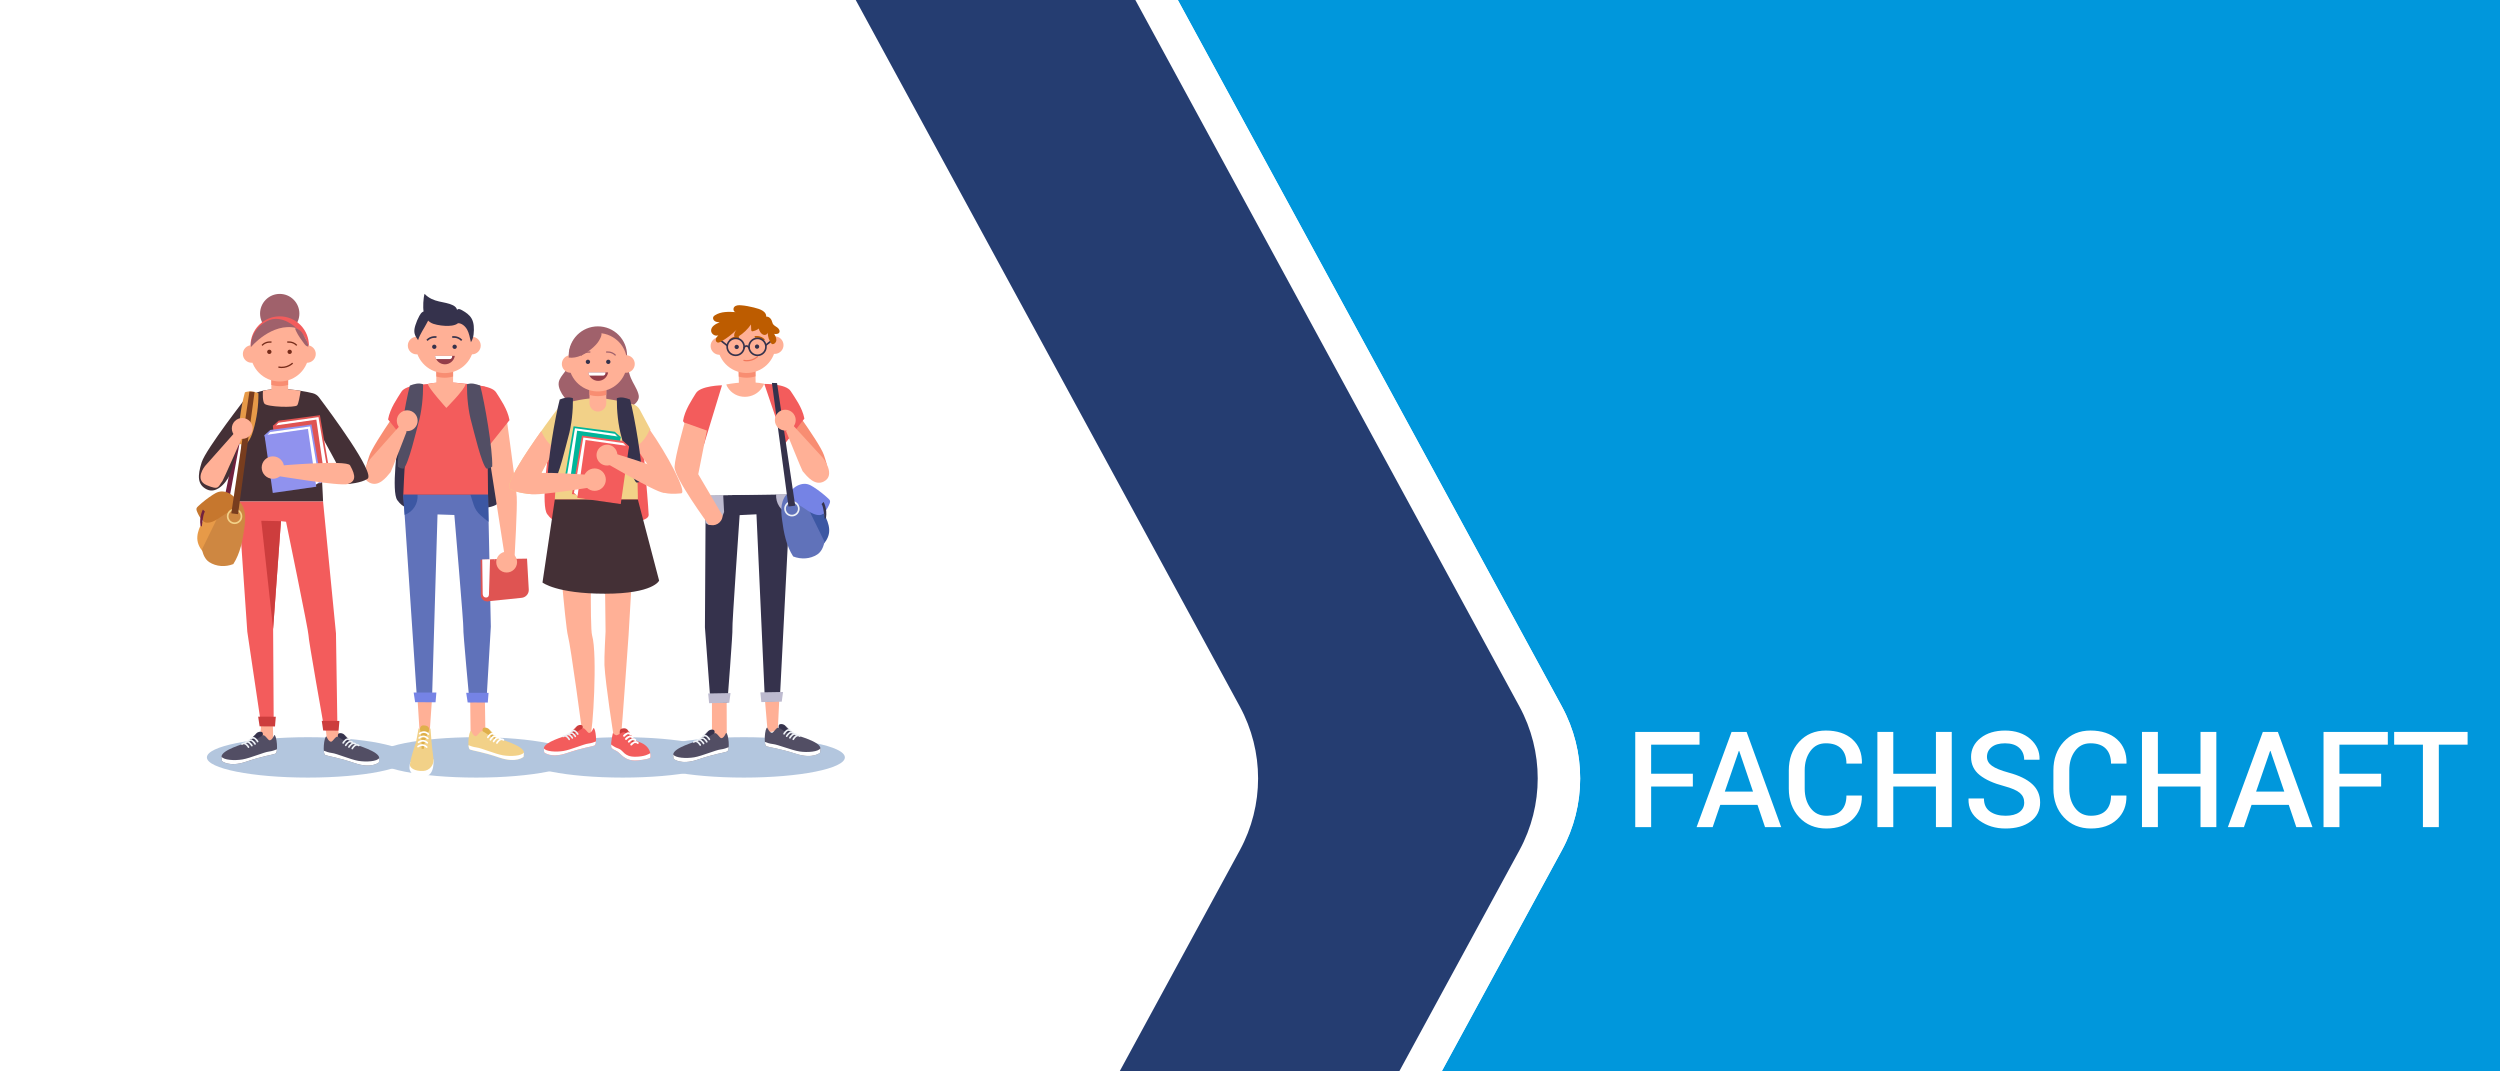 <?xml version="1.0" encoding="UTF-8"?>
<svg xmlns="http://www.w3.org/2000/svg" viewBox="0 0 1400 600">
  <defs>
    <style>.cls-1{fill:none;stroke:#752b19;stroke-miterlimit:10;stroke-width:.75px;}.cls-2{fill:#f88d72;}.cls-2,.cls-3,.cls-4,.cls-5,.cls-6,.cls-7,.cls-8,.cls-9,.cls-10,.cls-11,.cls-12,.cls-13,.cls-14,.cls-15,.cls-16,.cls-17,.cls-18,.cls-19,.cls-20,.cls-21,.cls-22,.cls-23,.cls-24,.cls-25,.cls-26,.cls-27,.cls-28,.cls-29,.cls-30,.cls-31,.cls-32{stroke-width:0px;}.cls-3{fill:#6072ba;}.cls-4{fill:#524e64;}.cls-5{fill:#7583e5;}.cls-6{fill:#783d1e;}.cls-7{fill:#70203e;}.cls-8{fill:#3c57a3;}.cls-9{fill:#35324c;}.cls-10{fill:#443036;}.cls-11{fill:#253d71;}.cls-12{fill:#cd3d3d;}.cls-13{fill:#df5452;}.cls-14{fill:#c6772e;}.cls-15{fill:#dfb04b;}.cls-16{fill:#bdbacf;}.cls-17{fill:#bd5c00;}.cls-18{fill:#ce8741;}.cls-19{fill:#943d49;}.cls-20{fill:#b3c6de;}.cls-21{fill:#9092ee;}.cls-22{fill:#a0616b;}.cls-23{fill:#752b19;}.cls-24{fill:#f35c5c;}.cls-25{fill:#f2d188;}.cls-26{fill:#ffb096;}.cls-27{fill:#fff;}.cls-28{fill:#edf1f6;}.cls-29{fill:#e79a48;}.cls-30{fill:#f2785b;}.cls-31{fill:#00b59a;}.cls-32{fill:#0097dc;}</style>
  </defs>
  <g id="BACKGROUND">
    <rect class="cls-27" x="-8.83" y="-5.79" width="1417.95" height="615.87"></rect>
  </g>
  <g id="OBJECTS">
    <ellipse class="cls-20" cx="172.42" cy="424.14" rx="56.56" ry="11.31"></ellipse>
    <ellipse class="cls-20" cx="266.69" cy="424.14" rx="56.56" ry="11.31"></ellipse>
    <ellipse class="cls-20" cx="348.7" cy="424.14" rx="56.56" ry="11.31"></ellipse>
    <ellipse class="cls-20" cx="416.57" cy="424.14" rx="56.56" ry="11.31"></ellipse>
    <path class="cls-9" d="m234.36,220.35s-8.79,10.51-10.34,19.59c-1.55,9.08-4.91,35.35-1.55,40.13,3.36,4.78,7.24,4.78,8.27,4.78s48.84,3.34,48.58-4.3c-.26-7.64-4.91-58.04-4.91-58.04,0,0-20.67-10.75-40.05-2.15Z"></path>
    <path class="cls-26" d="m283.4,232.05s5.57,40.18,5.97,46.15c.4,5.97-1.19,33.42-1.19,33.42l-5.57-.4-11.6-74.51,12.39-4.65Z"></path>
    <path class="cls-24" d="m271.49,216.56c-3.42-.84-14.47-2.42-22.46-2.51v-.03s-.08,0-.23.02c-.15-.01-.23-.02-.23-.02v.03c-2.97.22-13.63.07-17.04,5.76-3.76,6.26-5.68,57.28-5.68,57.28h47.45s-.41-60.18-1.8-60.52Z"></path>
    <path class="cls-2" d="m230.87,217.99s-21.81,30.08-24.15,37.49c-2.35,7.44-3.09,9.65,2.4,12.31,6.05,2.93,9.75-4.21,11.11-9.31,2.17-8.16,7.69-21.02,8.03-22.06.49-1.46,2.61-18.44,2.61-18.44Z"></path>
    <polygon class="cls-26" points="263.23 385.37 263.53 410.21 264.67 412.96 271.89 414.76 271.36 380.05 263.23 385.37"></polygon>
    <polygon class="cls-26" points="242.08 389 240.61 410.32 234.95 409.37 233.57 387.72 242.08 389"></polygon>
    <path class="cls-3" d="m225.84,277.09l7.75,115.62,8.3.36,3.12-104.99,9.43.31s5.34,62.53,5.03,63.47,3.48,41.36,3.48,41.36l9.45-.35,2.47-41.96-1.57-73.84h-47.45Z"></path>
    <path class="cls-15" d="m270.7,410.9s-1.36-3.15.43-3.4,2.72.85,2.72.85l4.25,4.93,2.21,3.57-3.4-1.62-6.21-4.34Z"></path>
    <path class="cls-25" d="m263.81,409.29s1.39,3.49,2.89,2.89c.85-.34,2.38-3.15,3.49-2.72,1.11.43,5.36,3.66,6.97,4.51,1.62.85-3.32-5.61-3.32-5.61,0,0,4.17,4.42,5.61,5.19,1.45.77,13.69,4,13.95,7.82l-.21,2.47s-4.04,3.66-13.48.43c-9.44-3.23-14.8-3.83-16.5-4.51s-.77-10.38.6-10.46Z"></path>
    <path class="cls-27" d="m281.67,422.98c-4.51-.77-11.99-4.08-14.88-4.42-1.67-.2-3.33-.79-4.44-1.25.1,1.27.37,2.24.87,2.44,1.7.68,7.06,1.28,16.5,4.51,9.44,3.23,13.48-.43,13.48-.43l.21-2.47c-1.11,1.96-7.23,2.38-11.74,1.62Z"></path>
    <path class="cls-27" d="m273.17,413.41c-.08,0-.16-.02-.23-.06-.23-.13-.31-.41-.18-.64.05-.08,1.14-2.03,2.64-2.32.6-.12,1.2.05,1.73.48.2.16.23.46.07.66-.16.2-.46.23-.66.07-.31-.25-.63-.35-.95-.29-.88.17-1.74,1.39-1.99,1.85-.09.16-.25.24-.41.24Z"></path>
    <path class="cls-27" d="m274.62,414.77c-.08,0-.16-.02-.23-.06-.23-.13-.31-.41-.18-.64.05-.08,1.14-2.03,2.64-2.32.6-.12,1.2.05,1.73.48.2.16.23.46.07.66-.16.2-.46.23-.66.07-.31-.25-.62-.35-.95-.29-.88.17-1.74,1.39-1.99,1.85-.09.16-.25.24-.41.24Z"></path>
    <path class="cls-27" d="m276.4,415.71c-.08,0-.15-.02-.23-.06-.23-.13-.31-.41-.18-.64.05-.08,1.14-2.03,2.64-2.32.6-.12,1.2.05,1.73.48.2.16.23.46.07.66-.16.2-.46.23-.66.07-.31-.25-.63-.35-.95-.29-.88.17-1.74,1.39-1.99,1.85-.09.16-.25.24-.41.24Z"></path>
    <path class="cls-27" d="m278.27,416.56c-.08,0-.15-.02-.23-.06-.23-.13-.31-.41-.18-.64.05-.08,1.14-2.03,2.64-2.32.6-.12,1.2.05,1.73.48.2.16.23.46.07.66-.16.2-.46.23-.66.07-.31-.25-.63-.35-.95-.29-.88.17-1.74,1.39-1.99,1.85-.09.16-.25.24-.41.24Z"></path>
    <path class="cls-24" d="m217.32,234.89l11.28,14.1,10.87-33.83s-12.08,0-14.7,4.23c-2.16,3.49-6.38,9.28-7.45,15.51Z"></path>
    <polygon class="cls-5" points="261.07 387.96 273.6 387.99 273.15 393.44 261.89 393.37 261.07 387.96"></polygon>
    <polygon class="cls-5" points="231.65 387.8 244.37 387.82 243.91 393.28 232.47 393.22 231.65 387.8"></polygon>
    <path class="cls-4" d="m225.95,262.43c2.72-1.89,7.4-22.15,8.32-25.33,1.94-6.7,2.73-14.91,2.67-21.89-2.38-.95-5.02-.21-7.41.71-2.49,9.3-7.06,35.74-6.74,45.36.84.77,2.03,1.15,3.17,1.15Z"></path>
    <path class="cls-26" d="m233.88,235.61c0,3.23-2.62,5.84-5.84,5.84s-5.84-2.62-5.84-5.84,2.62-5.84,5.84-5.84,5.84,2.62,5.84,5.84Z"></path>
    <path class="cls-26" d="m223.8,238.5l-16.63,18.73s-7.16,9.65-.17,13.09c5.03,2.48,9.14-2.74,11.76-5.95.46-.57,8.97-22.7,8.97-22.7l-3.93-3.17Z"></path>
    <path class="cls-26" d="m260.74,215.08c-3.35-.53-7.39-.98-11.71-1.03v-.03s-.08,0-.23.02c-.15-.01-.23-.02-.23-.02v.03c-1.56.12-5.27.14-8.92.96-.13,1.92,10.3,13.43,10.3,13.43,0,0,10.34-10.31,10.8-13.37Z"></path>
    <path class="cls-26" d="m249.03,202.94h0c-2.59,0-4.7,2.1-4.7,4.7v8.77c0,2.59,2.1,4.7,4.7,4.7h0c2.59,0,4.7-2.1,4.7-4.7v-8.77c0-2.59-2.1-4.7-4.7-4.7Z"></path>
    <path class="cls-2" d="m249.03,200.11h0c-2.59,0-4.7,2.1-4.7,4.7v6.03c1.49.45,3.06.69,4.7.69s3.21-.25,4.7-.69v-6.03c0-2.59-2.1-4.7-4.7-4.7Z"></path>
    <circle class="cls-26" cx="249.03" cy="192.57" r="16.35" transform="translate(19.24 407.74) rotate(-80.83)"></circle>
    <circle class="cls-26" cx="233.3" cy="193.52" r="4.92"></circle>
    <path class="cls-26" d="m269.21,193.52c0,2.72-2.2,4.92-4.92,4.92s-4.92-2.2-4.92-4.92,2.2-4.92,4.92-4.92,4.92,2.2,4.92,4.92Z"></path>
    <path class="cls-9" d="m244.42,194.2c0,.67-.54,1.21-1.22,1.21s-1.22-.54-1.22-1.21.54-1.21,1.22-1.21,1.22.54,1.22,1.21Z"></path>
    <path class="cls-9" d="m255.82,194.2c0,.67-.54,1.21-1.22,1.21s-1.22-.54-1.22-1.21.54-1.21,1.22-1.21,1.22.54,1.22,1.21Z"></path>
    <path class="cls-9" d="m239.45,190.92l-.69-.64c2.43-2.59,5.62-1.99,5.76-1.96l-.18.92c-.11-.02-2.82-.52-4.88,1.68Z"></path>
    <path class="cls-9" d="m258.21,190.92c-2.06-2.2-4.77-1.71-4.88-1.68l-.18-.92c.13-.03,3.32-.63,5.75,1.96l-.69.64Z"></path>
    <path class="cls-27" d="m229.73,426.82s-.7,2.59-.32,4.02c.38,1.43,1.85,3.99,5.43,4.11,3.58.11,8.24.34,7.96-9.66l-13.07,1.54Z"></path>
    <path class="cls-15" d="m235,410.86c.32-.56-.69-4.79,2.26-4.65,2.95.14,3.29,1.55,3.07,3.63-.22,2.08-1.58,10.56-1.58,10.56l-4.14.38.39-9.93Z"></path>
    <path class="cls-25" d="m234.38,407.92s-1.26,7.31-1.39,7.59c-.13.28-3.91,11.54-3.36,13.31.39,1.28,2.6,3.1,7.32,2.92,3.63-.14,6.31-3.46,5.77-7.05-.48-3.19-1.08-9.21-1.07-9.31,0-.17-.58-7.58-.58-7.58,0,0-3.46,5.19-3.73,11.58l-1.27-.07s.32-11.76-1.68-11.4Z"></path>
    <path class="cls-27" d="m239.91,411.59c-.12,0-.24-.05-.34-.14-2.03-2.07-4.18-.31-4.27-.23-.2.17-.49.14-.66-.06-.17-.2-.14-.49.05-.66.99-.85,3.43-1.87,5.55.29.18.19.18.48,0,.67-.09.09-.21.14-.33.14Z"></path>
    <path class="cls-27" d="m239.6,414.01c-.12,0-.24-.05-.34-.14-2.03-2.07-4.18-.31-4.27-.23-.2.17-.49.14-.66-.05-.17-.2-.14-.49.05-.66.99-.85,3.42-1.88,5.55.29.18.19.18.48,0,.67-.09.09-.21.14-.33.14Z"></path>
    <path class="cls-27" d="m239.29,416.43c-.12,0-.24-.05-.34-.14-2.03-2.07-4.18-.31-4.27-.23-.2.17-.49.14-.66-.06-.17-.2-.14-.49.05-.66.99-.85,3.42-1.88,5.55.29.18.19.18.48,0,.67-.09.09-.21.14-.33.14Z"></path>
    <path class="cls-27" d="m238.98,418.84c-.12,0-.24-.05-.34-.14-2.03-2.07-4.18-.31-4.27-.23-.2.17-.49.14-.66-.06-.17-.2-.14-.49.05-.66.99-.85,3.42-1.88,5.55.29.18.19.18.48,0,.67-.09.09-.21.14-.33.14Z"></path>
    <path class="cls-24" d="m285.32,235.29l-11.28,14.1-10.87-33.83s12.08,0,14.7,4.23c2.16,3.49,6.38,9.28,7.45,15.51Z"></path>
    <path class="cls-4" d="m272.49,262.43c-2.72-1.89-7.4-22.15-8.32-25.33-1.94-6.7-2.73-14.91-2.67-21.89,2.38-.95,5.02-.21,7.41.71,2.49,9.3,7.06,35.74,6.74,45.36-.84.77-2.03,1.15-3.17,1.15Z"></path>
    <path class="cls-9" d="m256.47,181c-1.61,1.43-5.01,1.6-7.06,1.49-1.55-.08-3.1-.28-4.63-.59-1.37-.28-2.76-.66-3.95-1.47-1.85-1.25-3.11-3.48-3.59-5.87-.47-2.39-.2-7.71.51-10.02,5,5.19,11.07,4.01,15.93,6.42,1.02.51,2.05,1.35,2.28,2.59.63-.95,1.93-.31,2.86.22,2.02,1.16,4.09,2.48,5.3,4.65.68,1.22,1.05,2.65,1.18,4.09.26,2.98.03,6.73-1.57,9.12-.67-2.78-1.02-4.97-2.09-6.97s-3.12-3.74-5.18-3.67Z"></path>
    <path class="cls-9" d="m234.13,190.5c-.86-1.21-1.74-2.48-2.02-3.99-.27-1.47.07-3,.52-4.42.57-1.81,1.31-3.56,2.21-5.2.51-.93,1.11-1.87,2.01-2.32,1.39-.69,3.12.07,3.65,1.65.5,1.49-.73,3.23-1.37,4.5-1.65,3.27-3.91,6.19-5.01,9.77Z"></path>
    <path class="cls-19" d="m243.62,199.27c.42,2.69,2.74,4.75,5.54,4.75s5.12-2.06,5.54-4.75h-11.09Z"></path>
    <path class="cls-27" d="m243.62,199.27c.1.65.31,1.25.61,1.81h7.65c.72,0,1.31-.59,1.31-1.31v-.5h-9.57Z"></path>
    <path class="cls-8" d="m226.59,288.34l.11-.04c4.63-1.71,7.55-6.3,7.12-11.22h-7.98l.75,11.26Z"></path>
    <path class="cls-8" d="m273.28,277.09h-9.83l1.83,5.67c.72,2.25,2.05,4.25,3.83,5.8,1.52,1.33,3.32,2.85,4.49,3.66l-.32-15.14Z"></path>
    <path class="cls-13" d="m269.12,313.45l.15,20.5.19.55c.93,2.69,4.57,3.08,6.05.66l.31-.51,1.04-21.52-7.75.32Z"></path>
    <path class="cls-13" d="m295.13,312.83l-18.26.29-4.14,23.64,19.31-1.97c2.4-.2,4.21-2.27,4.07-4.68l-.98-17.29Z"></path>
    <path class="cls-27" d="m270.05,313.29l.26,19.22s-.08,2.07,1.88,2.11,1.64-2.44,1.64-2.44l.6-19.02-4.38.13Z"></path>
    <path class="cls-26" d="m289.57,314.77c0,3.23-2.62,5.84-5.84,5.84s-5.84-2.62-5.84-5.84,2.62-5.84,5.84-5.84,5.84,2.62,5.84,5.84Z"></path>
    <path class="cls-10" d="m178.61,222.48c-.86-1.14-2.09-1.94-3.47-2.28-3.42-.84-10.5-2.3-18.49-2.38v-.03s-.08,0-.23.02c-.15-.01-.23-.02-.23-.02v.03c-2.97.22-13.63.07-17.04,5.76-3.76,6.26-5.68,57.28-5.68,57.28h47.45s-.9-23-2.62-40.01c4.5,8.29,10.51,19.02,10.51,19.49,0,.73,6.08,10.71,6.08,10.71,0,0,7.37-.53,10.91-2.9,4.57-3.05-21.06-37.55-27.17-45.66Z"></path>
    <path class="cls-7" d="m138.47,219.94s-3.81,11.81-4.49,16.98c-.68,5.17-8.46,42.75-8.46,42.75h2.83s7.58-41.29,8.07-43.14c.49-1.85,4.89-14.83,4.89-14.83l-2.84-1.76Z"></path>
    <polygon class="cls-13" points="152.8 238.47 156.06 235.57 179.14 232.51 184.75 265.25 160.61 268.23 152.8 238.47"></polygon>
    <path class="cls-27" d="m153.93,239.05s1.92-2.34,2.13-2.34,22.3-3.12,22.3-3.12l5.25,31.03-2.84,2.27-22.09,1.49-4.76-29.33Z"></path>
    <rect class="cls-13" x="154.99" y="236.57" width="24.59" height="32.72" transform="translate(-34.12 26.23) rotate(-8.14)"></rect>
    <polygon class="cls-21" points="148.1 243.67 151.37 240.77 174.45 237.71 180.06 270.45 155.91 273.43 148.1 243.67"></polygon>
    <path class="cls-27" d="m149.24,244.25s1.92-2.34,2.13-2.34,22.3-3.12,22.3-3.12l5.25,31.03-2.84,2.27-22.09,1.49-4.76-29.33Z"></path>
    <rect class="cls-21" x="150.3" y="241.77" width="24.59" height="32.72" transform="translate(-34.9 25.61) rotate(-8.14)"></rect>
    <circle class="cls-26" cx="152.82" cy="261.84" r="6.28"></circle>
    <path class="cls-10" d="m138.49,221.76s-23.2,29.7-25.54,37.11c-2.35,7.44-2.57,12.57,2.93,15.23,6.05,2.93,12.36-5.52,13.72-10.61,2.17-8.16,5.94-22.25,6.28-23.29.49-1.46,2.61-18.44,2.61-18.44Z"></path>
    <polygon class="cls-26" points="181.43 399.17 183.25 415.99 185.75 419.85 191.21 417.58 188.93 407.12 186.89 397.12 181.43 399.17"></polygon>
    <polygon class="cls-26" points="152.53 397.48 153.05 414.39 151.11 418.57 145.39 417.07 146.2 406.4 146.84 396.21 152.53 397.48"></polygon>
    <path class="cls-24" d="m133.46,280.86l5.03,72.9,7.23,48.7h7.54l-.31-50.27,4.4-60.33,2.83.31s12.88,62.53,12.57,63.47c-.31.94,8.66,51.48,8.66,51.48h7.54l-.8-52.42-7.23-73.84h-47.45Z"></path>
    <path class="cls-9" d="m189.69,414s-1.36-3.15.43-3.4c1.79-.26,2.72.85,2.72.85l4.25,4.93,2.21,3.57-3.4-1.62-6.21-4.34Z"></path>
    <path class="cls-4" d="m182.8,412.38s1.39,3.49,2.89,2.89c.85-.34,2.38-3.15,3.49-2.72,1.11.43,5.36,3.66,6.97,4.51,1.62.85-3.32-5.61-3.32-5.61,0,0,4.17,4.42,5.61,5.19,1.45.77,13.69,4,13.95,7.82l-.21,2.47s-4.04,3.66-13.48.43c-9.44-3.23-14.8-3.83-16.5-4.51-1.7-.68-.77-10.38.6-10.46Z"></path>
    <path class="cls-27" d="m200.66,426.08c-4.51-.77-11.99-4.08-14.88-4.42-1.67-.2-3.33-.79-4.44-1.25.1,1.27.37,2.24.87,2.44,1.7.68,7.06,1.28,16.5,4.51,9.44,3.23,13.48-.43,13.48-.43l.21-2.47c-1.11,1.96-7.23,2.38-11.74,1.62Z"></path>
    <path class="cls-28" d="m192.16,416.51c-.08,0-.16-.02-.23-.06-.23-.13-.31-.41-.18-.64.05-.08,1.14-2.03,2.64-2.32.6-.12,1.2.05,1.73.48.2.16.23.46.07.66-.17.2-.46.23-.66.07-.31-.25-.63-.35-.96-.29-.89.17-1.74,1.39-1.99,1.85-.09.16-.25.24-.41.24Z"></path>
    <path class="cls-28" d="m193.6,417.87c-.08,0-.16-.02-.23-.06-.23-.13-.31-.41-.18-.64.05-.08,1.14-2.03,2.64-2.32.6-.12,1.2.05,1.73.48.2.16.23.46.07.66-.16.2-.46.23-.66.07-.31-.25-.62-.35-.96-.29-.89.17-1.74,1.39-1.99,1.85-.09.16-.25.24-.41.24Z"></path>
    <path class="cls-28" d="m195.39,418.81c-.08,0-.16-.02-.23-.06-.23-.13-.31-.41-.18-.64.05-.08,1.14-2.03,2.64-2.32.6-.12,1.2.05,1.73.48.2.16.23.46.07.66-.16.2-.46.23-.66.07-.31-.26-.62-.35-.95-.29-.88.17-1.74,1.39-1.99,1.85-.09.16-.25.24-.41.24Z"></path>
    <path class="cls-28" d="m197.26,419.66c-.08,0-.16-.02-.23-.06-.23-.13-.31-.41-.18-.64.05-.08,1.14-2.03,2.64-2.32.6-.12,1.2.05,1.73.48.2.16.23.46.07.66-.17.2-.46.23-.66.07-.31-.25-.62-.35-.96-.29-.89.17-1.74,1.39-1.99,1.85-.09.16-.25.24-.41.24Z"></path>
    <path class="cls-9" d="m146.73,413.21s1.36-3.15-.43-3.4c-1.79-.26-2.72.85-2.72.85l-4.25,4.93-2.21,3.57,3.4-1.62,6.21-4.34Z"></path>
    <path class="cls-4" d="m153.62,411.6s-1.39,3.49-2.89,2.89c-.85-.34-2.38-3.15-3.49-2.72-1.11.43-5.36,3.66-6.97,4.51-1.62.85,3.32-5.61,3.32-5.61,0,0-4.17,4.42-5.61,5.19-1.45.77-13.69,4-13.95,7.82l.21,2.47s4.04,3.66,13.48.43c9.44-3.23,14.8-3.83,16.5-4.51s.77-10.38-.6-10.46Z"></path>
    <path class="cls-27" d="m135.76,425.29c4.51-.77,11.99-4.08,14.88-4.42,1.67-.2,3.33-.79,4.44-1.25-.1,1.27-.37,2.24-.87,2.44-1.7.68-7.06,1.28-16.5,4.51-9.44,3.23-13.48-.43-13.48-.43l-.21-2.47c1.11,1.96,7.23,2.38,11.74,1.62Z"></path>
    <path class="cls-28" d="m144.26,415.73c-.17,0-.33-.09-.41-.24-.25-.46-1.11-1.68-1.99-1.85-.33-.07-.64.03-.95.29-.2.17-.5.14-.66-.07-.16-.2-.13-.5.07-.66.53-.43,1.13-.6,1.73-.48,1.5.29,2.59,2.24,2.64,2.32.13.23.04.51-.18.64-.07.04-.15.06-.23.06Z"></path>
    <path class="cls-28" d="m142.82,417.09c-.17,0-.33-.09-.41-.24-.25-.46-1.11-1.68-1.99-1.85-.33-.07-.64.03-.95.29-.2.16-.5.14-.66-.07-.16-.2-.13-.5.07-.66.53-.43,1.13-.6,1.73-.48,1.5.29,2.59,2.24,2.64,2.32.13.23.04.51-.18.64-.07.04-.15.06-.23.06Z"></path>
    <path class="cls-28" d="m141.03,418.02c-.17,0-.33-.09-.41-.24-.25-.46-1.11-1.68-1.99-1.85-.33-.06-.64.03-.95.29-.2.16-.5.14-.66-.07-.16-.2-.13-.5.07-.66.53-.43,1.13-.6,1.73-.48,1.5.29,2.59,2.24,2.64,2.32.13.23.04.51-.18.64-.07.04-.15.06-.23.06Z"></path>
    <path class="cls-28" d="m139.16,418.87c-.17,0-.33-.09-.41-.24-.25-.46-1.11-1.68-1.99-1.85-.33-.07-.64.03-.95.29-.2.16-.5.13-.66-.07-.16-.2-.13-.5.07-.66.53-.43,1.13-.6,1.73-.48,1.5.29,2.59,2.24,2.64,2.32.13.23.04.51-.18.64-.07.04-.15.06-.23.06Z"></path>
    <polygon class="cls-12" points="180.18 403.69 190.07 403.71 189.61 409.17 181 409.11 180.18 403.69"></polygon>
    <polygon class="cls-12" points="144.57 401.33 154.45 401.36 154 406.81 145.38 406.75 144.57 401.33"></polygon>
    <path class="cls-26" d="m155.93,260.82s38.3-3.42,40.1-.24c3.5,6.17,2.98,9-1.16,10.46-4.14,1.46-41.62-4.87-41.62-4.87l2.68-5.35Z"></path>
    <path class="cls-29" d="m136.95,249.27c2.72-1.89,4.02-5.22,4.94-8.4,1.94-6.7,2.9-13.69,2.83-20.66-2.38-.95-5.19-1.43-7.58-.51-2.49,9.3-3.68,18.81-3.37,28.43.84.77,2.03,1.15,3.17,1.15Z"></path>
    <path class="cls-26" d="m166.42,226.98c.74-.89,1.48-5.08,1.93-8.13-3.35-.53-7.39-.98-11.71-1.03v-.03s-.08,0-.23.02c-.15-.01-.23-.02-.23-.02v.03c-1.56.12-5.27.14-8.92.96-.13,1.92-.25,5.83.81,7.25,1.43,1.91,17.17,2.38,18.36.95Z"></path>
    <polygon class="cls-12" points="157.34 291.85 146.31 291.63 152.94 352.18 157.34 291.85"></polygon>
    <rect class="cls-26" x="151.95" y="206.71" width="9.4" height="18.16" rx="4.7" ry="4.7"></rect>
    <path class="cls-2" d="m156.65,204.82h0c-2.59,0-4.7,2.1-4.7,4.7v6.03c1.49.45,3.06.69,4.7.69s3.21-.25,4.7-.69v-6.03c0-2.59-2.1-4.7-4.7-4.7Z"></path>
    <circle class="cls-22" cx="156.65" cy="175.6" r="11.01" transform="translate(-78.29 162.2) rotate(-45)"></circle>
    <circle class="cls-24" cx="156.65" cy="193.52" r="16.35" transform="translate(-90.96 167.44) rotate(-45)"></circle>
    <circle class="cls-26" cx="156.65" cy="197.29" r="16.35"></circle>
    <circle class="cls-26" cx="140.92" cy="198.23" r="4.92"></circle>
    <circle class="cls-26" cx="171.91" cy="198.23" r="4.92"></circle>
    <path class="cls-22" d="m140.49,194.39s11.71-14.04,25.46-10.71c0,0-8.08-8.12-16.34-3.91-10.02,5.11-9.12,14.61-9.12,14.61Z"></path>
    <path class="cls-23" d="m152.04,197.03c0,.67-.54,1.21-1.22,1.21s-1.22-.54-1.22-1.21.54-1.21,1.22-1.21,1.22.54,1.22,1.21Z"></path>
    <path class="cls-23" d="m163.44,197.03c0,.67-.54,1.21-1.22,1.21s-1.22-.54-1.22-1.21.54-1.21,1.22-1.21,1.22.54,1.22,1.21Z"></path>
    <path class="cls-1" d="m152.04,191.6s-3.04-.61-5.32,1.82"></path>
    <path class="cls-1" d="m160.86,191.6s3.04-.61,5.32,1.82"></path>
    <path class="cls-1" d="m163.88,203.34s-3.19,3.26-7.98,2.2"></path>
    <path class="cls-29" d="m112.27,294.3c-1.2,2.63-2.09,5.53-1.69,8.39.46,3.27,2.58,6.11,5.15,8.17,1.48,1.19,3.23,2.19,5.12,2.24,2.45.07,4.72-1.51,6.12-3.52,5.18-7.45,7.54-22.12,1.74-29.93-1.93-2.6-4.27-4.03-6.94-1.62-2.03,1.83-3.26,5.48-4.69,7.8-1.7,2.77-3.46,5.5-4.81,8.46Z"></path>
    <path class="cls-18" d="m113.16,307.54c2.47-5.03,4.93-10.06,7.4-15.09,1.92-3.92,4.14-8.42,4.87-12.72,2.23-1.62,5.51-1.28,7.73.36,2.22,1.64,3.48,4.33,3.91,7.06.44,2.72.15,5.51-.2,8.24-.92,7.14-2.33,14.44-6.22,20.5-4.44,1.73-9.49,1.47-13.49-1.11-2.31-1.49-3.64-4.53-4-7.25Z"></path>
    <path class="cls-14" d="m130.17,277.45c-2.16-1.71-5.06-2.73-7.72-2-1.16.32-2.21.95-3.23,1.6-2.92,1.88-5.68,4.03-8.22,6.4-.44.41-.9.87-.99,1.47-.07.45.08.9.24,1.33.61,1.6,1.46,3.12,2.5,4.49.52.68,1.12,1.35,1.9,1.7.83.37,1.79.34,2.69.17,2.48-.48,4.62-1.97,6.69-3.42,4.9-3.45,13.22-6.14,6.15-11.73Z"></path>
    <path class="cls-25" d="m131.36,293.48c-2.39,0-4.33-1.94-4.33-4.33s1.94-4.33,4.33-4.33,4.33,1.94,4.33,4.33-1.94,4.33-4.33,4.33Zm0-7.71c-1.87,0-3.38,1.52-3.38,3.38s1.52,3.38,3.38,3.38,3.38-1.52,3.38-3.38-1.52-3.38-3.38-3.38Z"></path>
    <path class="cls-7" d="m113.62,285.35s-2.16,3.77-1.35,8.95l.75.63s.78-8.15,1.81-8.3l-1.2-1.28Z"></path>
    <polygon class="cls-6" points="142.57 219.47 133.3 287.93 129.53 287.46 139.68 219.26 142.57 219.47"></polygon>
    <circle class="cls-26" cx="135.66" cy="239.93" r="5.84"></circle>
    <path class="cls-26" d="m131.42,242.27l-16.63,18.73s-6.22,7.65.95,10.7c7.17,3.05,6.23.89,8.85-2.32.46-.57,10.76-23.94,10.76-23.94l-3.93-3.17Z"></path>
    <path class="cls-22" d="m165.9,185.59c1.16,2.44,2.78,4.63,4.39,6.8.31.42.63.85,1.05,1.17.38.29.83.47,1.29.54.16-1.72-.94-3.27-1.76-4.79-.61-1.13-1.11-2.34-1.94-3.32-.73-.86-1.68-1.49-2.65-2.05-.49-.28-.77-.56-.9.04-.1.45.34,1.22.53,1.61Z"></path>
    <path class="cls-22" d="m316.28,208.26c-1.38,1.91-3.12,3.74-3.42,6.07-.19,1.46.23,2.94.82,4.28,2.38,5.46,7.59,9.35,13.28,11.13,5.68,1.78,11.81,1.65,17.7.76,4.06-.62,8.28-1.71,11.2-4.59.97-.96,1.8-2.18,1.88-3.55.03-.67-.11-1.33-.3-1.96-.93-3.1-2.94-5.76-4.17-8.75-1.58-3.83-1.84-8.05-2.54-12.12-.71-4.08-2.01-8.31-5.11-11.06-2.92-2.6-7.13-3.49-10.97-2.79-5.31.97-10.3,4.78-12.84,9.52-2.28,4.26-2.58,9-5.52,13.06Z"></path>
    <path class="cls-24" d="m318.29,228.15s-8.79,10.51-10.34,19.59c-1.55,9.08-4.91,35.35-1.55,40.13,3.36,4.78,7.24,4.78,8.27,4.78s48.84,3.34,48.58-4.3-4.91-58.04-4.91-58.04c0,0-20.67-10.75-40.05-2.15Z"></path>
    <path class="cls-25" d="m364.26,240.59c-2.42-4.59-4.64-8.7-5.98-11.16-.83-1.53-2.25-2.64-3.94-3.07-4.51-1.15-13.72-3.32-19.18-3.41-7.44-.13-15.41,2.02-18.83,2.86-1.39.34-2.61,1.14-3.47,2.28-6.12,8.11-31.74,42.6-27.17,45.66,3.55,2.37,10.91,2.9,10.91,2.9,0,0,6.08-9.98,6.08-10.71,0-.46,6.01-11.2,10.51-19.49-1.73,17.01-2.49,33.25-2.49,33.25h46.5s.08-12.5-1.35-28.81c.35,1.29,1.04,2.91,1.9,4.7"></path>
    <path class="cls-26" d="m312.09,295.47s4.4,54.99,5.97,60.64c1.57,5.66,8.16,55.13,8.16,55.13,0,0,3.15.49,4.41.18,1.26-.31,4.08-44.93.94-55.62-1.36-4.61-.31-55.62-.31-55.62l7.23-.31.63,53.73s-.84,14.97-.63,18.85c.63,11.31,5.03,38.96,5.03,38.96,0,0,4.08,1.26,4.4-.63.31-1.89,4.08-54.99,4.08-54.99l4.08-69.76-40.22,1.89-3.77,7.54Z"></path>
    <path class="cls-26" d="m363.83,240.59c9.28,13.06,21.33,35.32,17.6,35.69-8.87.89-10.92-1-10.92-1,0,0-1.93-6.86-4.19-10.19-.86-1.27-6.26-7.89-10.25-15.19,4.12-1.75,6.8-7.09,7.76-9.31Z"></path>
    <path class="cls-10" d="m310.69,279.73l-6.9,46.48s7.84,6.27,35.01,6.27,30.31-7.32,30.31-7.32l-11.92-45.44h-46.5Z"></path>
    <path class="cls-12" d="m325.88,409.2s1.28-2.96-.4-3.2c-1.68-.24-2.56.8-2.56.8l-4,4.64-2.08,3.36,3.2-1.52,5.83-4.08Z"></path>
    <path class="cls-24" d="m332.36,407.68s-1.31,3.28-2.72,2.72c-.8-.32-2.24-2.96-3.28-2.56-1.04.4-5.04,3.44-6.55,4.24-1.52.8,3.12-5.28,3.12-5.28,0,0-3.92,4.16-5.28,4.88-1.36.72-12.87,3.76-13.11,7.35l.2,2.32s3.8,3.44,12.67.4c8.87-3.04,13.91-3.6,15.51-4.24,1.6-.64.72-9.75-.56-9.83Z"></path>
    <path class="cls-27" d="m315.57,420.54c4.24-.72,11.27-3.84,13.99-4.16,1.57-.18,3.13-.74,4.17-1.18-.1,1.2-.35,2.11-.82,2.3-1.6.64-6.63,1.2-15.51,4.24-8.87,3.04-12.67-.4-12.67-.4l-.2-2.32c1.04,1.84,6.79,2.24,11.03,1.52Z"></path>
    <path class="cls-28" d="m323.56,411.56c-.16,0-.31-.08-.39-.23-.24-.43-1.04-1.58-1.87-1.74-.31-.06-.6.03-.9.27-.19.16-.47.13-.62-.06-.15-.19-.13-.47.06-.62.5-.41,1.06-.57,1.63-.45,1.41.27,2.44,2.1,2.48,2.18.12.21.04.48-.17.6-.07.04-.14.06-.21.06Z"></path>
    <path class="cls-28" d="m322.21,412.84c-.16,0-.31-.08-.39-.23-.24-.43-1.04-1.58-1.87-1.74-.31-.06-.6.03-.9.27-.19.15-.47.13-.62-.06-.15-.19-.13-.47.06-.62.5-.41,1.06-.57,1.63-.45,1.41.27,2.44,2.1,2.48,2.18.12.21.04.48-.17.6-.07.04-.14.06-.21.06Z"></path>
    <path class="cls-28" d="m320.53,413.71c-.16,0-.31-.08-.39-.23-.24-.43-1.04-1.58-1.87-1.74-.31-.06-.6.03-.9.27-.19.15-.47.13-.62-.06-.15-.19-.13-.47.06-.62.5-.41,1.06-.56,1.63-.45,1.41.27,2.44,2.1,2.48,2.18.12.21.04.48-.17.6-.07.04-.14.06-.21.06Z"></path>
    <path class="cls-28" d="m318.77,414.51c-.16,0-.31-.08-.39-.23-.24-.43-1.04-1.58-1.87-1.74-.31-.06-.6.03-.9.27-.19.15-.47.13-.62-.06-.15-.19-.13-.47.06-.62.5-.41,1.06-.56,1.63-.45,1.41.27,2.44,2.1,2.48,2.18.12.21.04.48-.17.6-.07.04-.14.06-.21.06Z"></path>
    <path class="cls-12" d="m351.78,409.18c-.45-.86-1.36-1.4-2.34-1.34-.54.03-1.11.12-1.54.29-1.03.43-1.03,2.76-.69,3.19.34.43,4.91,8.02,4.91,8.02,0,0,4.48-1.47,4.4-2.07s-3.79-6.03-3.79-6.03c0,0-.44-1.09-.95-2.06Z"></path>
    <path class="cls-24" d="m343.29,410.32s-1.48,5.38-.96,8.14c0,0-.09.76,2.67,1.98,2.76,1.21,4.44,6.14,12.28,5.37,7.84-.78,6.98-1.9,6.98-1.9,0,0,.94-5.93-6.41-8.41-3.59-1.21-5.42-5.76-5.42-5.76,0,0-1.3-.57-1.04.55s4.42,6.16,4.42,6.16l-1.29.25s-3.49-6.5-4.95-6.67c-1.47-.17-3.45,1.98-4.65,1.64-1.21-.34-1.62-1.33-1.62-1.33Z"></path>
    <path class="cls-27" d="m357.28,425.8c7.84-.78,6.98-1.9,6.98-1.9,0,0,.14-.9-.12-2.15-.81.59-3.27,1.99-8.38,2.03-6.46.05-6.61-3.68-9.39-4.57-1.9-.61-3.38-1.67-4.15-2.29,0,.56.02,1.08.1,1.53,0,0-.09.76,2.67,1.98,2.76,1.21,4.44,6.14,12.28,5.37Z"></path>
    <path class="cls-27" d="m349.45,412.6c-.12,0-.24-.04-.34-.13-.22-.19-.25-.52-.06-.75.05-.06,1.32-1.55,2.78-1.61.63-.02,1.21.21,1.68.69.21.21.21.54,0,.75s-.54.21-.75,0c-.27-.27-.58-.4-.88-.37-.82.03-1.73.9-2.01,1.24-.11.12-.26.19-.41.19Z"></path>
    <path class="cls-27" d="m350.54,414.38c-.12,0-.24-.04-.34-.13-.22-.19-.25-.52-.06-.75.05-.06,1.32-1.55,2.78-1.61.62-.02,1.21.21,1.68.69.21.21.21.54,0,.75s-.54.21-.75,0c-.26-.26-.54-.38-.88-.37-.82.03-1.73.9-2.01,1.24-.1.12-.26.19-.41.19Z"></path>
    <path class="cls-27" d="m352.13,415.88c-.12,0-.24-.04-.34-.12-.23-.19-.25-.52-.07-.75.05-.06,1.32-1.55,2.78-1.62.62-.02,1.21.21,1.68.69.21.21.21.54,0,.75-.21.21-.54.21-.75,0-.27-.27-.57-.38-.88-.37-.83.04-1.73.9-2.01,1.24-.1.13-.26.19-.41.19Z"></path>
    <path class="cls-27" d="m353.47,417.52c-.12,0-.24-.04-.34-.13-.22-.19-.25-.52-.06-.75.05-.06,1.32-1.55,2.78-1.62.62-.02,1.21.21,1.68.69.21.21.21.54,0,.75-.21.21-.54.21-.75,0-.27-.27-.56-.38-.88-.37-.82.03-1.73.9-2.01,1.24-.11.12-.26.19-.41.19Z"></path>
    <path class="cls-9" d="m356.41,270.23c-2.72-1.89-7.4-22.15-8.32-25.33-1.94-6.7-2.73-14.91-2.67-21.89,2.38-.95,5.02-.21,7.41.71,2.48,9.3,7.06,35.74,6.74,45.36-.84.77-2.03,1.15-3.17,1.15Z"></path>
    <polygon class="cls-31" points="347.53 244.69 344.27 241.78 321.19 238.73 315.58 271.47 339.73 274.45 347.53 244.69"></polygon>
    <path class="cls-27" d="m346.4,245.26s-1.92-2.34-2.13-2.34-22.3-3.12-22.3-3.12l-5.25,31.03,2.84,2.27,22.09,1.49,4.76-29.33Z"></path>
    <rect class="cls-31" x="320.75" y="242.78" width="24.59" height="32.72" transform="translate(626.05 562.81) rotate(-171.86)"></rect>
    <polygon class="cls-24" points="352.23 249.89 348.97 246.98 325.89 243.93 320.28 276.67 344.42 279.65 352.23 249.89"></polygon>
    <path class="cls-27" d="m351.1,250.46s-1.92-2.34-2.13-2.34-22.3-3.12-22.3-3.12l-5.25,31.03,2.84,2.27,22.09,1.49,4.76-29.33Z"></path>
    <rect class="cls-24" x="325.44" y="247.98" width="24.59" height="32.72" transform="translate(634.66 573.83) rotate(-171.86)"></rect>
    <path class="cls-26" d="m334.82,212.3h0c2.59,0,4.7,2.1,4.7,4.7v8.77c0,2.59-2.1,4.7-4.7,4.7h0c-2.59,0-4.7-2.1-4.7-4.7v-8.77c0-2.59,2.1-4.7,4.7-4.7Z"></path>
    <path class="cls-2" d="m334.81,210.42h0c2.59,0,4.7,2.1,4.7,4.7v6.03c-1.49.45-3.06.69-4.7.69s-3.21-.25-4.7-.69v-6.03c0-2.59,2.1-4.7,4.7-4.7Z"></path>
    <circle class="cls-22" cx="334.82" cy="199.11" r="16.35"></circle>
    <circle class="cls-26" cx="334.82" cy="202.88" r="16.35" transform="translate(-28.05 55.93) rotate(-9.17)"></circle>
    <path class="cls-26" d="m345.63,203.83c0,2.72,2.2,4.92,4.92,4.92s4.92-2.2,4.92-4.92-2.2-4.92-4.92-4.92-4.92,2.2-4.92,4.92Z"></path>
    <circle class="cls-26" cx="319.55" cy="203.83" r="4.92"></circle>
    <path class="cls-9" d="m339.42,202.63c0,.67.54,1.21,1.22,1.21s1.22-.54,1.22-1.21-.54-1.21-1.22-1.21-1.22.54-1.22,1.21Z"></path>
    <path class="cls-9" d="m328.02,202.63c0,.67.54,1.21,1.22,1.21s1.22-.54,1.22-1.21-.54-1.21-1.22-1.21-1.22.54-1.22,1.21Z"></path>
    <path class="cls-22" d="m344.48,199.26c-2.12-2.26-4.96-1.72-4.99-1.72l-.14-.69c.13-.03,3.26-.62,5.64,1.93l-.52.48Z"></path>
    <path class="cls-22" d="m325.54,199.26l-.52-.48c2.39-2.54,5.51-1.95,5.65-1.93l-.14.69c-.11-.02-2.88-.53-4.99,1.72Z"></path>
    <path class="cls-26" d="m334.7,257.54c1.48,2.87,5,4,7.87,2.52,2.87-1.48,4-5,2.52-7.87-1.48-2.87-5-4-7.87-2.52-2.87,1.48-4,5-2.52,7.87Z"></path>
    <path class="cls-26" d="m303.09,241.4c-9.28,13.06-20.57,30.22-17.41,32.33,3.55,2.37,10.91,2.9,10.91,2.9,0,0,6.08-9.98,6.08-10.71,0-.38,4.18-7.92,8.18-15.22-4.12-1.75-6.8-7.09-7.76-9.31Z"></path>
    <path class="cls-9" d="m309.87,270.23c2.72-1.89,7.4-22.15,8.32-25.33,1.94-6.7,2.73-14.91,2.67-21.89-2.38-.95-5.02-.21-7.41.71-2.49,9.3-7.06,35.74-6.74,45.36.84.77,2.03,1.15,3.17,1.15Z"></path>
    <path class="cls-26" d="m335.53,266.41s-38.3-3.42-40.1-.24c-3.5,6.17-2.98,9,1.16,10.46,4.14,1.46,41.62-4.87,41.62-4.87l-2.68-5.35Z"></path>
    <circle class="cls-26" cx="332.99" cy="268.6" r="6.28"></circle>
    <path class="cls-26" d="m338.91,252.42s36.98,10.56,37.52,14.17c1.05,7.02-.45,9.47-4.84,9.35-4.39-.12-37.1-19.48-37.1-19.48l4.42-4.04Z"></path>
    <path class="cls-22" d="m335.47,190.74c-1.03,1.72-2.49,3.15-4.02,4.45-3.65,3.1-8.25,5.69-13,5.05.14-2.18.32-4.41,1.15-6.43,1.28-3.11,4.04-5.44,7.11-6.79,2.12-.93,6.36-2.53,8.7-1.84,2.65.78,1.07,3.85.05,5.56Z"></path>
    <path class="cls-19" d="m329.46,208.54c.42,2.69,2.74,4.75,5.54,4.75s5.12-2.06,5.54-4.75h-11.09Z"></path>
    <path class="cls-27" d="m329.46,208.54c.1.65.31,1.25.61,1.81h7.65c.72,0,1.31-.59,1.31-1.31v-.5h-9.57Z"></path>
    <polygon class="cls-26" points="406.9 385.57 406.99 410.4 405.88 413.17 398.7 415.09 398.68 380.37 406.9 385.57"></polygon>
    <polygon class="cls-26" points="428.1 388.86 429.91 410.16 435.55 409.12 436.6 387.46 428.1 388.86"></polygon>
    <path class="cls-9" d="m442.61,276.71l-5.95,115.73-8.29.49-4.75-104.92-9.42.46s-4.37,62.6-4.04,63.54c.33.94-2.83,41.41-2.83,41.41l-9.45-.2-3.12-41.91.42-73.86,47.44-.74Z"></path>
    <polygon class="cls-16" points="409.1 388.12 396.57 388.34 397.11 393.79 408.37 393.55 409.1 388.12"></polygon>
    <polygon class="cls-16" points="438.51 387.5 425.8 387.73 426.34 393.17 437.78 392.93 438.51 387.5"></polygon>
    <path class="cls-16" d="m442.03,287.98l-.11-.04c-4.66-1.64-7.64-6.18-7.29-11.11h0l7.98-.12-.58,11.27Z"></path>
    <path class="cls-16" d="m395.16,277.45l9.83-.15.5,9.42c-.69,2.26-1.98,4.28-3.74,5.86-1.5,1.35-5.05,2.42-6.68,0l.09-15.14Z"></path>
    <path class="cls-8" d="m462.57,290.03c1.2,2.63,2.09,5.53,1.69,8.39-.46,3.27-2.58,6.11-5.15,8.17-1.48,1.19-3.23,2.19-5.12,2.24-2.45.07-4.72-1.51-6.12-3.52-5.18-7.45-7.54-22.12-1.74-29.93,1.93-2.6,4.27-4.03,6.94-1.62,2.03,1.83,3.26,5.48,4.69,7.8,1.7,2.77,3.46,5.5,4.81,8.46Z"></path>
    <path class="cls-3" d="m461.68,303.27c-2.47-5.03-4.93-10.06-7.4-15.09-1.92-3.92-4.14-8.42-4.87-12.72-2.23-1.62-5.51-1.28-7.73.36-2.22,1.64-3.48,4.33-3.92,7.06-.44,2.72-.15,5.51.2,8.24.92,7.14,2.33,14.44,6.22,20.5,4.44,1.73,9.49,1.47,13.49-1.11,2.31-1.49,3.64-4.53,4-7.25Z"></path>
    <path class="cls-5" d="m444.67,273.18c2.16-1.71,5.06-2.73,7.72-2,1.16.32,2.21.95,3.23,1.6,2.92,1.88,5.68,4.03,8.22,6.4.44.41.9.87.99,1.47.07.45-.08.9-.24,1.33-.61,1.6-1.46,3.12-2.5,4.49-.52.68-1.12,1.35-1.9,1.7-.83.37-1.79.34-2.69.17-2.48-.48-4.62-1.97-6.69-3.42-4.9-3.45-13.22-6.14-6.15-11.73Z"></path>
    <path class="cls-28" d="m439.15,284.88c0-2.39,1.94-4.33,4.33-4.33s4.33,1.94,4.33,4.33-1.94,4.33-4.33,4.33-4.33-1.94-4.33-4.33Zm.94,0c0,1.87,1.52,3.38,3.38,3.38s3.38-1.52,3.38-3.38-1.52-3.38-3.38-3.38-3.38,1.52-3.38,3.38Z"></path>
    <path class="cls-9" d="m461.22,281.08s2.16,3.77,1.35,8.95l-.75.63s-.78-8.15-1.81-8.3l1.2-1.28Z"></path>
    <path class="cls-27" d="m396.02,216.91c3.41-.89,14.43-2.65,22.42-2.86v-.03s.08,0,.23.01c.15-.01.23-.02.23-.02v.03c2.97.18,13.63-.14,17.13,5.49,3.85,6.2,6.57,57.18,6.57,57.18l-47.44.74s-.53-60.18.86-60.54Z"></path>
    <path class="cls-2" d="m436.66,217.7s22.28,29.73,24.73,37.11c2.47,7.4,3.24,9.6-2.21,12.34-6.01,3.02-9.82-4.06-11.25-9.13-2.3-8.13-8.01-20.9-8.37-21.93-.51-1.45-2.9-18.4-2.9-18.4Z"></path>
    <path class="cls-24" d="m450.47,234.39l-11.06,14.27-11.4-33.66s12.08-.19,14.76,4c2.22,3.46,6.52,9.18,7.69,15.39Z"></path>
    <path class="cls-26" d="m406.75,215.26c3.34-.59,7.38-1.1,11.7-1.21v-.03s.08,0,.23.01c.15-.01.23-.02.23-.02v.03c1.57.09,5.27.06,8.93.82.03.34-.27.99-.78,1.82-4.5,7.34-15.33,7.43-19.7.02-.34-.57-.55-1.06-.62-1.44Z"></path>
    <path class="cls-26" d="m418.27,202.93h0c2.59-.04,4.73,2.03,4.77,4.62l.14,8.77c.04,2.59-2.03,4.73-4.62,4.77h0c-2.59.04-4.73-2.03-4.77-4.62l-.14-8.77c-.04-2.59,2.03-4.73,4.62-4.77Z"></path>
    <path class="cls-2" d="m418.23,200.1h0c2.59-.04,4.73,2.03,4.77,4.62l.09,6.03c-1.48.47-3.05.74-4.69.77s-3.21-.2-4.71-.62l-.09-6.03c-.04-2.59,2.03-4.73,4.62-4.77Z"></path>
    <circle class="cls-26" cx="418.11" cy="192.57" r="16.35" transform="translate(-41.2 161.95) rotate(-20.92)"></circle>
    <path class="cls-26" d="m428.94,193.34c.04,2.71,2.28,4.88,4.99,4.84,2.71-.04,4.88-2.28,4.84-4.99-.04-2.71-2.28-4.88-4.99-4.84-2.71.04-4.88,2.28-4.84,4.99Z"></path>
    <path class="cls-26" d="m397.94,193.83c.04,2.71,2.28,4.88,4.99,4.84,2.71-.04,4.88-2.28,4.84-4.99-.04-2.71-2.28-4.88-4.99-4.84-2.71.04-4.88,2.28-4.84,4.99Z"></path>
    <path class="cls-9" d="m422.73,194.13c.01.67.56,1.2,1.23,1.19.67-.01,1.21-.56,1.2-1.23-.01-.67-.56-1.2-1.23-1.19-.67.01-1.21.56-1.2,1.23Z"></path>
    <path class="cls-9" d="m411.34,194.3c.01.67.56,1.2,1.23,1.19.67-.01,1.21-.56,1.2-1.23-.01-.67-.56-1.2-1.23-1.19-.67.01-1.21.56-1.2,1.23Z"></path>
    <path class="cls-17" d="m427.66,190.76l.68-.65c-2.47-2.56-5.65-1.9-5.79-1.87l.2.92c.11-.03,2.81-.56,4.91,1.61Z"></path>
    <path class="cls-17" d="m408.9,191.06c2.03-2.23,4.74-1.78,4.86-1.76l.17-.93c-.14-.02-3.33-.58-5.72,2.05l.7.63Z"></path>
    <path class="cls-24" d="m382.48,235.84l11.49,13.92,10.35-34s-12.08.19-14.63,4.46c-2.11,3.53-6.24,9.37-7.21,15.62Z"></path>
    <polygon class="cls-9" points="432.27 214.44 441.54 283.65 445.31 283.18 435.14 214.52 432.27 214.44"></polygon>
    <path class="cls-26" d="m433.92,235.37c.05,3.23,2.71,5.8,5.93,5.75s5.8-2.71,5.75-5.93c-.05-3.23-2.71-5.8-5.93-5.75-3.23.05-5.8,2.71-5.75,5.93Z"></path>
    <path class="cls-26" d="m444.04,238.1l16.92,18.47s7.31,9.53.37,13.09c-4.99,2.56-9.18-2.6-11.85-5.77-.47-.56-9.32-22.56-9.32-22.56l3.88-3.23Z"></path>
    <path class="cls-26" d="m383.4,236.68s-5.35,18.75-5.65,24.72c-.31,5.97,18.96,32.24,18.96,32.24h0c3.58,1.6,7.67-.84,7.95-4.75v-.14s-13.64-23.18-13.64-23.18l4.84-24.44-12.46-4.46Z"></path>
    <path class="cls-9" d="m436.57,408.94s-1.42-3.12.37-3.41,2.74.8,2.74.8l4.34,4.86,2.27,3.53-3.43-1.56-6.28-4.23Z"></path>
    <path class="cls-4" d="m429.66,407.44s1.45,3.47,2.94,2.84c.84-.36,2.33-3.19,3.44-2.78,1.11.41,5.42,3.56,7.05,4.38s-3.41-5.55-3.41-5.55c0,0,4.24,4.35,5.7,5.09,1.46.74,13.76,3.76,14.08,7.58l-.17,2.47s-3.98,3.73-13.47.66c-9.5-3.07-14.86-3.57-16.58-4.22-1.71-.65-.95-10.36.41-10.47Z"></path>
    <path class="cls-27" d="m447.75,420.82c-4.52-.69-12.06-3.87-14.96-4.16-1.67-.17-3.34-.73-4.46-1.17.12,1.27.41,2.24.91,2.43,1.71.65,7.08,1.15,16.58,4.22,9.5,3.07,13.47-.66,13.47-.66l.17-2.47c-1.07,1.98-7.19,2.51-11.71,1.82Z"></path>
    <path class="cls-28" d="m439.08,411.41c-.08,0-.16-.02-.23-.05-.23-.12-.32-.41-.2-.64.04-.08,1.1-2.05,2.6-2.36.6-.13,1.2.03,1.74.45.2.16.24.46.08.66-.16.2-.46.24-.66.08-.32-.25-.63-.34-.96-.27-.89.19-1.71,1.42-1.96,1.88-.08.16-.24.25-.41.25Z"></path>
    <path class="cls-28" d="m440.55,412.74c-.08,0-.16-.02-.23-.05-.23-.12-.32-.41-.2-.64.04-.08,1.1-2.05,2.6-2.36.6-.13,1.2.03,1.74.45.2.16.24.46.08.66-.16.2-.46.24-.66.08-.32-.25-.63-.34-.96-.27-.89.19-1.71,1.42-1.96,1.88-.08.16-.24.25-.41.25Z"></path>
    <path class="cls-28" d="m442.35,413.65c-.08,0-.16-.02-.23-.05-.23-.12-.32-.41-.2-.64.04-.08,1.1-2.05,2.6-2.36.6-.13,1.2.03,1.74.45.2.16.24.46.08.66-.16.2-.46.24-.66.08-.32-.25-.63-.34-.96-.27-.88.18-1.71,1.42-1.96,1.88-.08.16-.24.25-.41.25Z"></path>
    <path class="cls-28" d="m444.24,414.47c-.08,0-.16-.02-.23-.05-.23-.12-.32-.41-.2-.64.04-.08,1.1-2.05,2.6-2.36.6-.13,1.2.03,1.74.45.2.16.24.46.08.66-.16.2-.46.24-.66.08-.32-.25-.63-.34-.96-.27-.89.19-1.71,1.42-1.96,1.88-.08.16-.24.25-.41.25Z"></path>
    <path class="cls-9" d="m399.7,412.02s1.36-3.15-.43-3.4c-1.79-.26-2.72.85-2.72.85l-4.25,4.93-2.21,3.57,3.4-1.62,6.21-4.34Z"></path>
    <path class="cls-4" d="m406.59,410.4s-1.39,3.49-2.89,2.89c-.85-.34-2.38-3.15-3.49-2.72-1.11.43-5.36,3.66-6.97,4.51-1.62.85,3.32-5.61,3.32-5.61,0,0-4.17,4.42-5.61,5.19-1.45.77-13.69,4-13.95,7.82l.21,2.47s4.04,3.66,13.48.43c9.44-3.23,14.8-3.83,16.5-4.51s.77-10.38-.6-10.46Z"></path>
    <path class="cls-27" d="m388.73,424.1c4.51-.77,11.99-4.08,14.88-4.42,1.67-.2,3.33-.79,4.44-1.25-.1,1.27-.37,2.24-.87,2.44-1.7.68-7.06,1.28-16.5,4.51-9.44,3.23-13.48-.43-13.48-.43l-.21-2.47c1.11,1.96,7.23,2.38,11.74,1.62Z"></path>
    <path class="cls-28" d="m397.24,414.53c-.17,0-.33-.09-.41-.24-.25-.46-1.11-1.68-1.99-1.85-.33-.07-.64.03-.95.29-.2.17-.5.14-.66-.07-.16-.2-.13-.5.07-.66.53-.43,1.13-.6,1.73-.48,1.5.29,2.59,2.24,2.64,2.32.13.23.04.51-.18.64-.07.04-.15.06-.23.06Z"></path>
    <path class="cls-28" d="m395.79,415.89c-.17,0-.33-.09-.41-.24-.25-.46-1.11-1.68-1.99-1.85-.33-.07-.64.03-.95.29-.2.16-.5.14-.66-.07-.16-.2-.13-.5.07-.66.53-.43,1.13-.6,1.73-.48,1.5.29,2.59,2.24,2.64,2.32.13.23.04.51-.18.64-.07.04-.15.06-.23.06Z"></path>
    <path class="cls-28" d="m394,416.83c-.17,0-.33-.09-.41-.24-.25-.46-1.11-1.68-1.99-1.85-.33-.06-.64.03-.95.29-.2.16-.5.14-.66-.07-.16-.2-.13-.5.07-.66.53-.43,1.13-.6,1.73-.48,1.5.29,2.59,2.24,2.64,2.32.13.23.04.51-.18.64-.07.04-.15.06-.23.06Z"></path>
    <path class="cls-28" d="m392.13,417.68c-.17,0-.33-.09-.41-.24-.25-.46-1.11-1.68-1.99-1.85-.33-.07-.64.03-.95.29-.2.16-.5.13-.66-.07-.16-.2-.13-.5.07-.66.53-.43,1.13-.6,1.73-.48,1.5.29,2.59,2.24,2.64,2.32.13.23.04.51-.18.64-.07.04-.15.06-.23.06Z"></path>
    <path class="cls-30" d="m418.29,202.35c-.63,0-1.31-.07-2.01-.22l.15-.69c4.53,1,7.62-2.07,7.65-2.1l.51.49c-.12.12-2.52,2.52-6.3,2.52Z"></path>
    <path class="cls-9" d="m411.97,199.44c-2.88,0-5.22-2.34-5.22-5.22s2.34-5.22,5.22-5.22,5.22,2.34,5.22,5.22-2.34,5.22-5.22,5.22Zm0-9.51c-2.36,0-4.28,1.92-4.28,4.28s1.92,4.28,4.28,4.28,4.28-1.92,4.28-4.28-1.92-4.28-4.28-4.28Z"></path>
    <path class="cls-9" d="m424.18,199.44c-2.88,0-5.22-2.34-5.22-5.22s2.34-5.22,5.22-5.22,5.22,2.34,5.22,5.22-2.34,5.22-5.22,5.22Zm0-9.51c-2.36,0-4.28,1.92-4.28,4.28s1.92,4.28,4.28,4.28,4.28-1.92,4.28-4.28-1.92-4.28-4.28-4.28Z"></path>
    <rect class="cls-9" x="404.21" y="188.18" width=".94" height="6.66" transform="translate(4.63 392.51) rotate(-52)"></rect>
    <rect class="cls-9" x="428.07" y="190.87" width="6.66" height=".94" transform="translate(-26.36 306.13) rotate(-38)"></rect>
    <path class="cls-17" d="m422.33,172.24c-2.45-.6-4.93-1.11-7.44-1.29-1.29-.09-2.74-.04-3.65.89-.9.93-.51,2.94.79,2.95-3.99-.25-8.28-.42-11.64,1.75-.38.25-.76.54-.96.95-.4.83.12,1.88.9,2.37.78.49,1.75.57,2.67.64-2.24.88-4.89,2.35-4.78,4.75.09,1.87,2.35,3.27,4.07,2.52-.57.57-1.17,1.17-1.4,1.95-.23.77.05,1.76.81,2.05.63.24,1.32-.08,1.91-.4,3.26-1.79,6.26-4.06,8.86-6.73-.72.79-1.18,1.81-1.33,2.86-.04.33-.05.69.13.98.45.72,1.56.38,2.28-.07,2.76-1.73,5.16-4.03,7-6.71.04.99.09,1.97.13,2.96.01.29.05.61.28.78.21.15.49.11.74.05,3.44-.79,6.34-3.68,7.23-7.09,1.05-3.99-3.27-5.33-6.62-6.15Z"></path>
    <path class="cls-17" d="m432.04,179.25c.34.63.38,1.39.72,2.02.53.99,1.65,1.47,2.55,2.14.9.67,1.64,1.92,1.04,2.87-.56.87-1.82.83-2.85.69.66,1.09,1.33,2.28,1.25,3.55-.09,1.27-1.33,2.54-2.54,2.14-1.49-1.78-2.31-4.11-2.26-6.44-.11.9-1.15,1.48-2.05,1.34-.9-.14-1.63-.82-2.14-1.57-3.38-5.02,3.33-12.18,6.29-6.74Z"></path>
    <path class="cls-9" d="m419.86,195.1h-.94c0-.49-.39-.88-.88-.88s-.88.39-.88.88h-.94c0-1.01.82-1.82,1.82-1.82s1.82.82,1.82,1.82Z"></path>
  </g>
  <g id="TEXT_EN">
    <path class="cls-32" d="m874.67,476.13l-71.3,131.16h598.63s0-608.79,0-608.79h-743.23s147.85,271.97,147.85,271.97l68.05,125.2c13.64,25.09,13.64,55.38,0,80.47Z"></path>
    <path class="cls-27" d="m788.28,607.29h15.09s71.3-131.16,71.3-131.16c13.64-25.09,13.64-55.38,0-80.47l-168.32-309.64L658.76-1.5h-15.09s47.58,87.53,47.58,87.53l168.32,309.64c13.64,25.09,13.64,55.38,0,80.47l-71.3,131.16Z"></path>
    <path class="cls-11" d="m478.39-1.5l147.85,271.97,68.06,125.2c13.64,25.09,13.64,55.38,0,80.47l-71.3,131.16h156.59s71.3-131.16,71.3-131.16c13.64-25.09,13.64-55.38,0-80.47l-168.32-309.64L634.98-1.5h-156.59"></path>
    <path class="cls-27" d="m948,440.45h-23.36v22.74h-8.9v-53.32h36v7.14h-27.1v16.3h23.36v7.14Z"></path>
    <path class="cls-27" d="m984.22,450.74h-20.87l-4.25,12.45h-9.01l19.59-53.32h8.42l19.37,53.32h-9.05l-4.21-12.45Zm-18.31-7.43h15.78l-7.73-22.78h-.22l-7.84,22.78Z"></path>
    <path class="cls-27" d="m1042.56,445.5l.07.22c.1,5.4-1.65,9.78-5.25,13.17-3.6,3.38-8.48,5.07-14.63,5.07s-11.29-2.09-15.18-6.28c-3.89-4.19-5.84-9.54-5.84-16.06v-10.14c0-6.49,1.92-11.85,5.77-16.06,3.85-4.21,8.84-6.32,15-6.32s11.26,1.65,14.89,4.96c3.63,3.31,5.39,7.76,5.29,13.35l-.07.22h-8.61c0-3.59-.97-6.38-2.91-8.39-1.94-2-4.8-3-8.59-3s-6.52,1.44-8.66,4.32c-2.14,2.88-3.21,6.49-3.21,10.83v10.21c0,4.39,1.09,8.03,3.28,10.9,2.18,2.88,5.13,4.32,8.84,4.32s6.48-.99,8.39-2.96c1.9-1.97,2.86-4.76,2.86-8.36h8.57Z"></path>
    <path class="cls-27" d="m1092.98,463.19h-8.86v-22.74h-23.88v22.74h-8.9v-53.32h8.9v23.44h23.88v-23.44h8.86v53.32Z"></path>
    <path class="cls-27" d="m1133.56,449.45c0-2.21-.82-4.02-2.47-5.43-1.65-1.41-4.56-2.67-8.73-3.79-5.96-1.56-10.54-3.63-13.75-6.21-3.21-2.58-4.82-5.95-4.82-10.12s1.78-7.84,5.33-10.62c3.55-2.78,8.13-4.17,13.75-4.17s10.57,1.58,14.12,4.74c3.55,3.16,5.27,6.95,5.15,11.37l-.07.22h-8.53c0-2.73-.93-4.95-2.78-6.65-1.86-1.7-4.5-2.54-7.95-2.54-3.25,0-5.74.71-7.49,2.12-1.75,1.41-2.62,3.24-2.62,5.48,0,2.02.95,3.7,2.84,5.04,1.89,1.34,5.02,2.61,9.39,3.8,5.74,1.54,10.09,3.66,13.07,6.37s4.47,6.17,4.47,10.36c0,4.44-1.78,7.98-5.33,10.6-3.55,2.62-8.22,3.94-14.01,3.94s-10.45-1.48-14.65-4.45c-4.2-2.97-6.24-7.01-6.12-12.14l.07-.22h8.57c0,3.25,1.12,5.67,3.37,7.27,2.25,1.6,5.16,2.4,8.75,2.4,3.3,0,5.86-.66,7.69-1.99,1.83-1.33,2.75-3.12,2.75-5.38Z"></path>
    <path class="cls-27" d="m1190.73,445.5l.07.22c.1,5.4-1.65,9.78-5.25,13.17-3.6,3.38-8.48,5.07-14.63,5.07s-11.29-2.09-15.18-6.28c-3.89-4.19-5.84-9.54-5.84-16.06v-10.14c0-6.49,1.92-11.85,5.77-16.06,3.85-4.21,8.84-6.32,15-6.32s11.26,1.65,14.89,4.96c3.63,3.31,5.39,7.76,5.29,13.35l-.07.22h-8.61c0-3.59-.97-6.38-2.91-8.39-1.94-2-4.8-3-8.59-3s-6.52,1.44-8.66,4.32c-2.14,2.88-3.21,6.49-3.21,10.83v10.21c0,4.39,1.09,8.03,3.28,10.9,2.18,2.88,5.13,4.32,8.84,4.32s6.48-.99,8.39-2.96c1.9-1.97,2.86-4.76,2.86-8.36h8.57Z"></path>
    <path class="cls-27" d="m1241.15,463.19h-8.86v-22.74h-23.88v22.74h-8.9v-53.32h8.9v23.44h23.88v-23.44h8.86v53.32Z"></path>
    <path class="cls-27" d="m1281.73,450.74h-20.87l-4.25,12.45h-9.01l19.59-53.32h8.42l19.37,53.32h-9.05l-4.21-12.45Zm-18.31-7.43h15.78l-7.73-22.78h-.22l-7.84,22.78Z"></path>
    <path class="cls-27" d="m1333.44,440.45h-23.36v22.74h-8.9v-53.32h36v7.14h-27.1v16.3h23.36v7.14Z"></path>
    <path class="cls-27" d="m1381.85,417.01h-16.11v46.18h-8.9v-46.18h-16.11v-7.14h41.13v7.14Z"></path>
  </g>
</svg>
